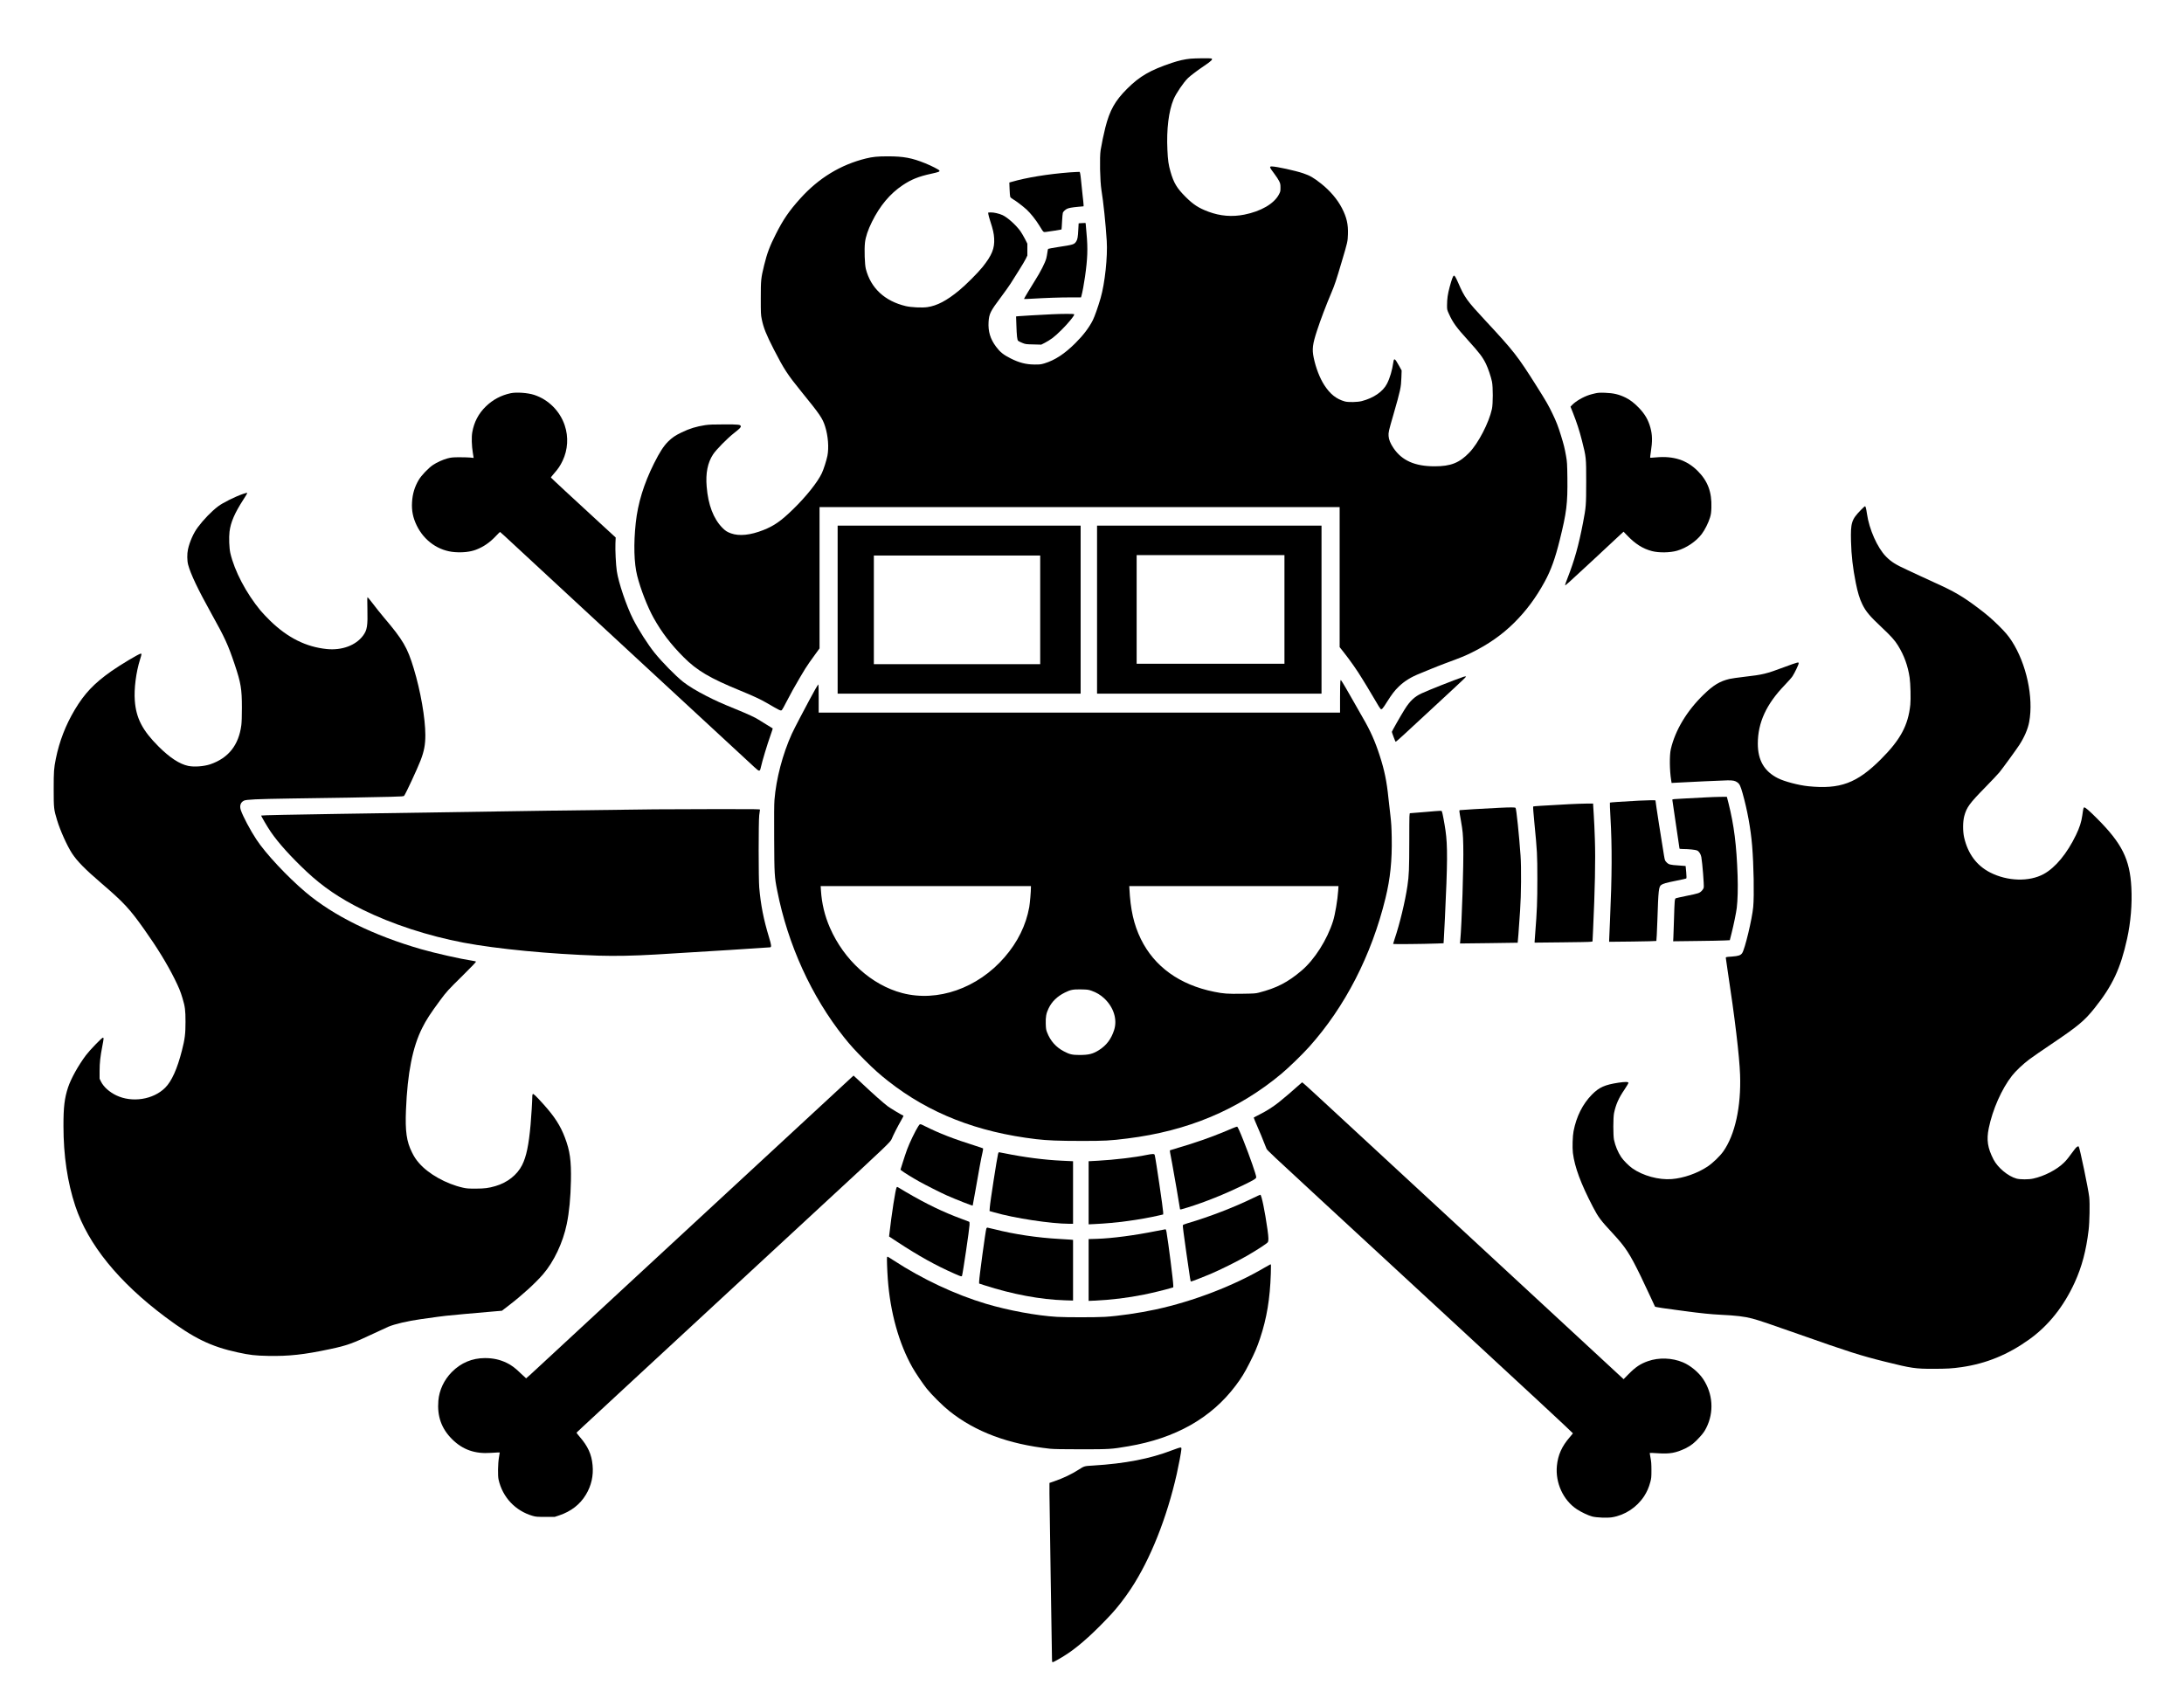 <?xml version="1.0" encoding="UTF-8" standalone="yes"?>
<svg version="1.0" xmlns="http://www.w3.org/2000/svg" width="3889pt" height="3000pt" viewBox="0 0 5186 4000" preserveAspectRatio="xMidYMid meet">
  <g transform="translate(0,4000) scale(0.1,-0.1)" fill="#000000" stroke="none">
    <path d="M28268 38609 c-136 -13 -279 -45 -440 -99 -511 -170 -764 -316 -1064
-615 -288 -288 -412 -509 -517 -920 -38 -148 -87 -383 -112 -537 -27 -166 -15
-735 19 -948 48 -294 100 -797 126 -1207 24 -374 -44 -1008 -145 -1358 -62
-213 -141 -437 -185 -525 -90 -179 -227 -359 -414 -545 -256 -256 -490 -408
-736 -482 -85 -25 -109 -28 -235 -27 -199 1 -363 42 -565 144 -172 86 -254
152 -349 280 -137 184 -190 362 -177 588 12 191 44 255 287 579 93 124 199
273 236 331 37 59 125 199 196 311 71 112 146 238 166 280 l36 76 0 141 0 140
-58 115 c-33 63 -80 143 -105 179 -103 145 -304 327 -424 383 -79 37 -217 69
-285 65 l-58 -3 3 -35 c1 -19 23 -97 47 -172 64 -195 85 -288 92 -408 13 -237
-53 -399 -277 -680 -112 -139 -393 -421 -555 -554 -294 -243 -523 -363 -754
-397 -129 -18 -380 -6 -511 24 -501 119 -832 426 -950 882 -27 102 -39 464
-21 624 15 138 70 303 166 496 189 382 429 669 730 870 205 137 376 206 674
271 178 39 208 50 198 76 -7 20 -189 113 -332 171 -321 130 -518 167 -893 167
-246 0 -358 -11 -521 -51 -601 -148 -1121 -465 -1558 -950 -267 -297 -405
-498 -582 -849 -143 -282 -207 -452 -276 -734 -76 -313 -80 -350 -80 -786 0
-361 1 -392 23 -497 41 -205 107 -368 289 -723 239 -465 324 -595 653 -1000
441 -542 501 -630 563 -826 71 -225 92 -501 54 -696 -23 -114 -90 -324 -134
-416 -100 -212 -379 -561 -684 -856 -286 -278 -446 -389 -702 -491 -308 -122
-573 -149 -769 -79 -94 34 -135 61 -208 135 -210 216 -335 543 -370 974 -27
321 22 568 152 767 72 110 334 377 493 502 136 107 165 136 165 162 0 44 -46
49 -400 48 -255 0 -350 -4 -443 -17 -211 -32 -373 -81 -562 -173 -150 -72
-226 -124 -321 -218 -107 -107 -199 -249 -333 -516 -243 -485 -385 -948 -435
-1415 -54 -501 -41 -957 34 -1255 80 -318 246 -745 392 -1005 188 -337 408
-625 708 -926 318 -320 625 -501 1345 -796 301 -123 490 -211 625 -290 328
-191 338 -196 366 -172 9 7 56 92 105 189 49 96 119 227 155 290 291 508 316
548 518 825 l116 160 0 1678 0 1677 6175 0 6175 0 0 -1662 0 -1663 95 -120
c155 -196 328 -443 439 -628 11 -18 61 -99 112 -182 51 -82 142 -235 202 -339
59 -105 116 -194 125 -200 28 -18 47 2 147 161 119 189 189 281 288 375 136
130 292 225 502 308 58 23 175 71 260 107 85 36 234 94 330 130 372 137 471
177 635 258 393 193 730 430 1011 710 289 288 516 595 723 974 149 273 248
548 359 996 161 649 187 857 180 1467 -5 349 -7 382 -32 523 -33 188 -52 263
-121 487 -69 223 -108 323 -200 515 -100 208 -147 289 -373 648 -456 723 -541
833 -1217 1560 -445 478 -498 552 -649 900 -63 143 -87 182 -106 170 -21 -13
-48 -85 -96 -261 -48 -178 -63 -284 -64 -448 0 -96 1 -101 46 -199 91 -203
174 -318 451 -623 279 -309 348 -400 429 -566 50 -105 114 -292 141 -418 26
-124 26 -528 -1 -650 -71 -327 -324 -814 -536 -1034 -236 -246 -441 -327 -825
-327 -468 0 -775 136 -975 431 -75 111 -113 203 -118 289 -5 88 1 115 113 501
171 594 183 653 191 885 l6 170 -69 124 c-91 165 -113 178 -128 72 -28 -194
-81 -376 -152 -513 -95 -185 -317 -338 -596 -410 -101 -27 -322 -31 -402 -9
-204 57 -350 173 -490 389 -108 168 -202 412 -251 650 -42 202 -27 321 78 641
83 257 214 600 347 915 73 172 109 279 240 722 140 470 142 479 148 654 8 236
-30 401 -142 619 -108 209 -282 414 -495 583 -179 141 -263 190 -425 245 -185
63 -642 163 -746 163 -64 0 -57 -19 63 -178 45 -59 95 -136 112 -172 28 -58
31 -75 31 -155 0 -86 -2 -94 -39 -164 -117 -218 -423 -396 -818 -475 -291 -58
-573 -35 -853 69 -234 87 -362 171 -545 354 -205 205 -280 330 -356 595 -48
167 -63 268 -74 523 -23 485 30 917 147 1198 58 139 236 401 341 503 67 64
237 192 397 299 161 108 202 151 159 167 -22 9 -393 5 -496 -5z"/>
    <path d="M25400 35909 c-523 -41 -1026 -123 -1377 -225 l-56 -16 6 -157 c3
-86 10 -168 15 -182 6 -16 32 -38 65 -57 72 -41 234 -164 325 -247 94 -87 220
-245 302 -380 101 -165 93 -158 159 -150 89 11 363 54 367 58 2 2 8 86 13 188
5 101 14 195 19 209 12 30 56 72 97 93 44 21 114 34 263 48 l132 12 0 34 c0
18 -11 129 -25 246 -13 116 -29 268 -35 337 -6 69 -16 142 -21 163 l-10 37
-67 -1 c-37 -1 -114 -5 -172 -10z"/>
    <path d="M25664 34703 l-51 -4 -8 -142 c-9 -185 -19 -242 -50 -288 -47 -72
-64 -78 -435 -134 -123 -20 -228 -39 -232 -43 -4 -4 -13 -44 -18 -88 -6 -44
-17 -106 -25 -136 -27 -104 -137 -320 -269 -528 -95 -150 -265 -434 -261 -438
2 -2 88 1 192 7 338 20 664 31 915 31 l247 0 11 38 c22 77 60 283 84 452 61
431 70 667 36 1030 -11 118 -20 223 -20 233 0 18 0 18 -116 10z"/>
    <path d="M24970 32539 c-294 -14 -723 -39 -784 -45 l-59 -6 7 -197 c9 -270 19
-359 42 -382 11 -10 55 -32 99 -50 78 -31 85 -32 265 -36 l185 -5 90 46 c50
25 130 76 180 113 107 81 312 284 416 414 83 103 103 134 94 149 -7 12 -288
11 -535 -1z"/>
    <path d="M12123 30664 c-228 -50 -421 -153 -586 -313 -175 -170 -281 -373
-323 -616 -20 -113 -14 -320 14 -488 l19 -119 -86 9 c-47 4 -165 7 -261 7
-154 -1 -187 -5 -273 -27 -111 -30 -254 -94 -348 -158 -105 -70 -276 -250
-336 -353 -98 -166 -148 -334 -159 -531 -12 -199 22 -368 111 -551 177 -366
521 -606 905 -633 194 -14 366 6 500 56 182 69 333 173 482 333 47 50 88 90
92 90 4 0 138 -123 299 -273 161 -150 895 -830 1632 -1512 737 -681 1432
-1325 1545 -1430 161 -150 2141 -1981 2565 -2372 116 -107 128 -108 150 -10
37 166 149 536 237 785 28 78 49 144 47 146 -2 2 -69 43 -148 91 -80 48 -165
100 -189 117 -67 46 -261 136 -532 246 -357 146 -481 201 -715 321 -226 115
-425 237 -545 332 -185 148 -497 466 -677 689 -157 195 -383 548 -510 799
-157 310 -348 872 -387 1144 -22 152 -39 503 -32 658 l6 137 -303 278 c-704
646 -1235 1140 -1236 1147 -1 4 33 47 75 95 100 114 146 183 205 306 123 260
141 562 49 836 -114 342 -387 614 -726 725 -152 50 -427 69 -561 39z"/>
    <path d="M37878 30661 c-48 -11 -111 -27 -140 -37 -148 -48 -320 -149 -405
-236 l-41 -43 60 -150 c90 -229 152 -418 212 -655 101 -398 101 -400 101 -975
-1 -570 -3 -597 -76 -980 -104 -540 -202 -888 -366 -1308 -37 -92 -63 -170
-60 -173 9 -9 63 40 642 577 280 261 563 524 628 585 l119 110 77 -80 c196
-208 379 -324 598 -381 165 -43 430 -39 598 10 222 65 452 221 584 396 74 98
160 270 197 394 22 74 28 116 32 234 12 370 -87 632 -327 871 -259 258 -571
359 -989 321 -74 -7 -136 -11 -138 -8 -3 2 5 65 16 138 40 256 37 401 -11 578
-51 184 -129 318 -271 467 -110 114 -208 190 -313 242 -160 79 -291 110 -495
117 -119 4 -161 2 -232 -14z"/>
    <path d="M5765 28271 c-191 -67 -475 -209 -583 -291 -157 -118 -345 -312 -484
-498 -102 -136 -194 -343 -234 -524 -24 -106 -22 -274 4 -368 60 -223 234
-588 552 -1160 322 -578 395 -737 554 -1210 146 -436 170 -577 170 -1025 0
-191 -5 -348 -13 -410 -61 -475 -305 -784 -736 -932 -151 -51 -384 -69 -526
-39 -207 44 -437 195 -704 461 -382 381 -533 671 -564 1090 -21 278 29 673
125 978 39 125 41 137 16 137 -39 0 -481 -264 -697 -416 -411 -290 -637 -528
-868 -914 -218 -365 -367 -751 -451 -1165 -46 -229 -51 -297 -51 -725 0 -451
3 -480 81 -737 74 -244 235 -602 352 -783 120 -185 310 -379 702 -715 528
-453 670 -606 1016 -1095 302 -425 542 -817 718 -1170 104 -210 140 -297 189
-460 61 -203 72 -284 72 -565 0 -284 -15 -406 -85 -680 -111 -435 -243 -730
-398 -884 -283 -283 -786 -361 -1161 -181 -166 80 -301 202 -364 329 l-32 66
0 185 c1 200 16 334 66 595 34 177 35 195 12 195 -25 1 -319 -305 -404 -419
-185 -249 -354 -555 -423 -762 -84 -256 -110 -468 -109 -919 0 -700 95 -1337
282 -1900 304 -911 1026 -1802 2135 -2632 671 -503 1080 -703 1721 -842 291
-63 411 -77 721 -83 494 -10 855 30 1474 162 401 85 528 131 1045 375 149 70
298 140 333 154 154 65 459 137 767 180 402 57 485 68 600 81 113 13 679 65
1132 103 l201 17 159 122 c318 244 630 528 816 742 260 301 475 756 565 1196
58 282 91 623 99 1025 9 481 -23 712 -144 1030 -107 281 -242 492 -505 785
-183 203 -246 264 -258 245 -5 -8 -10 -26 -10 -40 -1 -113 -24 -506 -41 -685
-44 -489 -101 -760 -201 -960 -118 -234 -351 -418 -635 -500 -162 -47 -255
-59 -468 -60 -174 0 -214 3 -303 23 -397 89 -820 326 -1043 585 -73 85 -112
143 -166 252 -129 257 -164 502 -143 1010 35 875 157 1491 385 1945 95 191
196 346 428 660 151 204 183 239 536 587 233 231 322 325 313 331 -7 5 -50 14
-95 21 -263 39 -872 176 -1202 271 -1140 328 -2090 797 -2751 1357 -434 367
-949 919 -1166 1250 -145 219 -320 550 -369 695 -35 104 -7 188 74 227 57 27
286 38 1127 51 360 5 966 15 1345 20 380 6 832 15 1005 20 286 8 316 10 328
27 40 53 308 630 387 833 85 219 115 375 115 605 0 397 -113 1048 -276 1584
-151 499 -253 674 -709 1211 -81 96 -199 244 -262 328 -63 83 -120 152 -125
152 -8 0 -9 -80 -4 -267 10 -416 -5 -512 -103 -645 -173 -233 -503 -355 -861
-319 -494 50 -930 268 -1348 675 -78 76 -179 184 -225 238 -342 414 -620 942
-718 1368 -26 113 -36 372 -19 506 27 223 124 446 331 766 49 75 89 141 89
147 0 16 -17 13 -105 -18z"/>
    <path d="M44189 27893 c-225 -231 -247 -302 -236 -748 8 -329 43 -633 113
-983 45 -227 93 -384 155 -509 84 -173 178 -284 468 -556 213 -200 303 -300
379 -423 146 -235 236 -484 277 -764 21 -142 30 -507 16 -643 -50 -490 -236
-834 -700 -1297 -568 -567 -966 -715 -1721 -639 -228 23 -566 112 -720 189
-327 164 -480 427 -480 824 1 500 202 936 639 1389 82 85 166 180 186 212 53
82 145 275 145 304 0 22 -3 23 -37 17 -21 -3 -157 -50 -303 -105 -433 -162
-504 -180 -950 -231 -146 -17 -303 -39 -350 -50 -234 -56 -384 -147 -617 -373
-400 -388 -675 -847 -779 -1297 -33 -144 -29 -506 8 -733 l11 -68 106 6 c305
17 1125 55 1224 56 131 1 178 -9 234 -50 50 -36 73 -84 122 -258 112 -398 192
-837 226 -1243 38 -457 51 -1181 26 -1455 -26 -287 -199 -1007 -263 -1098 -37
-52 -89 -69 -245 -81 -134 -9 -143 -11 -143 -30 0 -12 18 -140 41 -286 174
-1139 282 -2045 298 -2490 27 -757 -120 -1426 -398 -1820 -80 -114 -250 -277
-372 -359 -242 -162 -569 -276 -852 -299 -310 -24 -684 78 -937 256 -84 59
-214 190 -265 267 -79 120 -139 265 -170 410 -21 102 -21 527 1 633 42 203
110 358 248 560 53 79 96 151 94 160 -5 26 -79 26 -237 3 -325 -50 -460 -110
-630 -283 -220 -224 -368 -518 -436 -868 -23 -115 -31 -392 -16 -517 42 -337
188 -731 479 -1289 127 -242 179 -311 466 -620 305 -329 403 -479 666 -1019
64 -133 165 -346 224 -475 58 -129 110 -240 114 -246 7 -12 239 -47 712 -109
413 -53 607 -73 840 -85 377 -18 573 -42 760 -91 152 -40 445 -139 1130 -381
1144 -404 1435 -497 2022 -643 625 -156 722 -170 1143 -169 322 0 456 8 675
40 584 84 1101 297 1604 657 458 329 820 782 1082 1356 170 374 270 750 329
1241 23 184 31 636 15 782 -20 188 -226 1178 -250 1202 -17 17 -56 -10 -97
-66 -147 -201 -190 -254 -255 -318 -169 -167 -469 -321 -731 -377 -111 -24
-309 -23 -396 1 -199 55 -443 258 -544 453 -141 274 -170 466 -113 743 91 445
307 933 551 1245 89 114 259 275 415 392 74 55 303 214 509 352 651 439 794
558 1037 862 427 534 617 940 773 1649 86 390 122 823 101 1216 -35 670 -222
1046 -815 1639 -182 183 -280 267 -304 263 -18 -4 -23 -24 -46 -191 -20 -148
-65 -289 -149 -463 -212 -440 -490 -777 -767 -928 -345 -189 -862 -173 -1273
37 -320 164 -528 445 -617 832 -33 149 -32 372 3 506 56 208 124 302 497 682
152 155 303 316 337 357 77 94 400 538 471 647 122 187 206 382 237 551 108
580 -66 1384 -415 1922 -80 124 -160 218 -311 366 -170 167 -284 265 -489 419
-367 276 -565 392 -1036 604 -109 49 -256 117 -328 151 -71 34 -213 100 -315
147 -275 125 -380 191 -505 317 -205 207 -402 650 -454 1021 -17 119 -32 175
-45 175 -7 0 -51 -39 -97 -87z"/>
    <path d="M19890 25525 l0 -1995 2885 0 2885 0 0 1995 0 1995 -2885 0 -2885 0
0 -1995z m4810 -5 l0 -1290 -1975 0 -1975 0 0 1290 0 1290 1975 0 1975 0 0
-1290z"/>
    <path d="M26050 25525 l0 -1995 2665 0 2665 0 0 1995 0 1995 -2665 0 -2665 0
0 -1995z m4450 5 l0 -1290 -1755 0 -1755 0 0 1290 0 1290 1755 0 1755 0 0
-1290z"/>
    <path d="M34745 23928 c-234 -81 -814 -311 -990 -392 -168 -78 -278 -183 -403
-383 -96 -154 -302 -517 -302 -530 0 -15 80 -227 89 -236 4 -4 88 68 187 160
98 91 442 410 764 707 749 693 742 686 710 685 -14 0 -38 -5 -55 -11z"/>
    <path d="M31827 23815 c-4 -26 -7 -202 -7 -391 l0 -344 -6190 0 -6190 0 0 335
c0 184 -3 335 -7 335 -10 0 -107 -169 -216 -375 -46 -88 -147 -279 -225 -425
-77 -146 -162 -314 -190 -375 -218 -481 -372 -1068 -412 -1569 -8 -95 -10
-391 -7 -916 4 -859 7 -910 73 -1242 252 -1279 814 -2512 1585 -3478 150 -189
269 -319 496 -546 215 -215 351 -336 553 -495 975 -767 2113 -1213 3515 -1379
268 -31 532 -42 1075 -42 542 -1 675 6 1090 58 1434 178 2628 679 3652 1532
174 145 497 457 663 642 854 952 1483 2177 1814 3533 114 466 158 893 148
1442 -4 236 -11 347 -31 520 -15 121 -36 308 -47 415 -40 397 -95 662 -206
1005 -111 344 -225 599 -398 895 -53 91 -153 266 -222 390 -125 223 -268 468
-296 504 -13 17 -14 15 -20 -29z m-7347 -4882 c0 -107 -24 -378 -40 -473 -77
-429 -275 -832 -587 -1191 -637 -736 -1590 -1069 -2428 -850 -727 190 -1383
783 -1718 1552 -123 281 -193 572 -213 882 l-7 107 2497 0 2496 0 0 -27z
m7296 -80 c-14 -219 -73 -569 -122 -724 -140 -444 -440 -916 -747 -1176 -328
-279 -592 -415 -1017 -524 -76 -20 -118 -22 -397 -26 -345 -5 -437 1 -663 47
-819 165 -1419 597 -1740 1253 -167 342 -248 700 -272 1205 l-3 52 2484 0
2484 0 -7 -107z m-5854 -2380 c115 -40 213 -99 300 -181 224 -211 314 -501
233 -752 -69 -213 -180 -361 -359 -475 -143 -91 -244 -116 -461 -116 -175 0
-236 14 -374 87 -188 99 -319 248 -397 449 -24 61 -28 88 -32 205 -5 164 11
250 67 365 78 163 204 285 386 376 138 68 195 79 390 75 148 -3 167 -5 247
-33z"/>
    <path d="M40475 21065 c-121 -7 -343 -18 -492 -26 -234 -11 -273 -15 -273 -29
0 -8 38 -269 85 -580 47 -311 85 -571 85 -577 0 -9 23 -13 83 -13 137 0 303
-18 337 -35 47 -24 86 -86 99 -157 25 -138 67 -670 57 -722 -5 -23 -22 -53
-49 -80 -51 -53 -75 -61 -372 -121 -121 -25 -230 -49 -241 -54 -28 -12 -31
-48 -44 -491 -5 -190 -12 -387 -15 -438 l-5 -93 553 7 c303 3 606 9 672 13
l120 6 43 170 c51 203 107 477 122 595 22 183 30 470 20 768 -25 729 -84 1196
-217 1725 l-38 147 -155 -1 c-85 -1 -254 -7 -375 -14z"/>
    <path d="M38920 20989 c-443 -24 -686 -41 -692 -47 -4 -4 2 -162 13 -352 40
-690 37 -1375 -11 -2450 -11 -239 -20 -450 -20 -469 l0 -34 557 6 c306 4 560
10 564 14 4 5 15 222 24 483 24 736 32 805 94 849 42 30 110 49 352 98 125 25
233 49 239 53 9 6 9 42 0 151 -6 79 -12 145 -14 146 -1 1 -76 7 -166 13 -204
13 -234 21 -286 74 -39 40 -41 44 -62 166 -47 272 -202 1274 -202 1305 0 7
-219 3 -390 -6z"/>
    <path d="M37265 20905 c-665 -36 -851 -48 -859 -55 -5 -5 6 -164 28 -382 68
-700 70 -744 71 -1338 0 -547 -9 -764 -50 -1285 -8 -99 -15 -191 -15 -204 l0
-24 648 7 c356 3 665 9 687 14 l40 7 12 245 c46 991 61 1692 44 2178 -6 202
-18 462 -26 577 -8 116 -14 225 -15 243 l0 32 -162 -1 c-90 -1 -271 -7 -403
-14z"/>
    <path d="M35600 20819 c-362 -18 -916 -50 -933 -55 -20 -6 -20 -5 24 -254 42
-245 49 -311 55 -590 11 -440 -35 -1868 -72 -2259 l-6 -64 684 8 c375 4 685 8
686 10 4 4 24 274 57 760 26 366 31 1026 11 1310 -33 475 -99 1110 -118 1132
-12 15 -115 15 -388 2z"/>
    <path d="M15560 20783 c-432 -4 -1931 -23 -2585 -33 -744 -12 -3503 -54 -4915
-75 -1113 -17 -1851 -32 -1858 -40 -7 -6 151 -276 226 -385 182 -266 476 -592
852 -946 386 -362 790 -637 1329 -903 699 -345 1553 -624 2401 -785 796 -150
2044 -270 3203 -308 393 -12 828 -4 1357 27 1110 66 2685 165 2718 171 34 7
29 53 -28 240 -130 428 -196 768 -232 1184 -17 204 -18 1551 0 1712 7 64 15
124 18 132 6 14 -103 16 -1112 14 -616 -2 -1234 -4 -1374 -5z"/>
    <path d="M33835 20719 c-181 -15 -339 -28 -350 -28 -20 -1 -20 -8 -21 -654 -1
-671 -7 -825 -44 -1073 -55 -373 -183 -903 -305 -1263 -19 -58 -35 -109 -35
-114 0 -10 708 -3 1036 9 l162 6 6 92 c4 50 15 276 26 501 63 1316 66 1723 14
2085 -23 163 -73 430 -85 451 -12 23 11 24 -404 -12z"/>
    <path d="M20210 14407 c-31 -29 -382 -353 -780 -722 -399 -368 -1510 -1397
-2470 -2285 -960 -888 -1923 -1779 -2140 -1980 -1494 -1382 -1776 -1644 -2032
-1882 -158 -148 -291 -268 -295 -268 -3 0 -56 49 -117 108 -139 136 -227 202
-341 258 -163 79 -325 115 -520 115 -304 -1 -569 -112 -786 -331 -185 -187
-299 -430 -320 -682 -31 -368 74 -663 327 -914 251 -249 542 -352 922 -324 70
5 145 10 168 10 l41 0 -19 -117 c-25 -147 -30 -438 -9 -528 95 -420 397 -741
809 -861 78 -22 101 -24 304 -24 l220 0 106 35 c282 95 494 259 635 493 129
214 182 449 158 701 -24 260 -111 448 -310 678 -39 46 -71 86 -70 90 1 9 -11
-3 1114 1039 435 402 1490 1378 2345 2170 855 792 1913 1770 2350 2174 1578
1458 1648 1524 1675 1598 28 73 146 305 220 432 37 63 63 116 58 117 -35 12
-319 182 -376 226 -112 86 -341 289 -584 518 -122 115 -223 209 -225 209 -2
-1 -28 -24 -58 -53z"/>
    <path d="M30855 14244 c-113 -104 -390 -341 -490 -419 -143 -112 -284 -202
-448 -285 -78 -40 -143 -74 -145 -75 -5 -4 44 -125 111 -276 36 -80 91 -213
122 -295 32 -82 63 -160 70 -174 22 -40 144 -156 1250 -1176 578 -533 1349
-1245 1715 -1584 366 -339 1045 -966 1510 -1395 1564 -1443 2800 -2591 2800
-2601 0 -3 -34 -44 -75 -91 -187 -214 -281 -422 -306 -680 -40 -405 152 -821
476 -1033 110 -72 268 -146 362 -171 103 -27 358 -37 470 -19 306 49 588 234
763 500 67 103 112 205 148 339 23 87 26 113 26 281 0 148 -5 207 -22 295 -12
60 -19 111 -17 114 3 2 87 -1 188 -8 287 -20 433 7 663 118 130 64 213 130
342 274 77 86 109 132 149 212 187 372 158 810 -77 1161 -107 159 -304 322
-478 394 -259 109 -573 119 -831 28 -181 -64 -295 -140 -462 -310 l-116 -118
-364 337 c-1033 958 -3121 2890 -3624 3353 -235 216 -1047 967 -1390 1285
-148 138 -538 498 -865 800 -327 302 -714 660 -860 795 -305 284 -522 480
-530 480 -3 -1 -32 -26 -65 -56z"/>
    <path d="M21800 13248 c-64 -98 -204 -389 -259 -538 -27 -74 -74 -214 -104
-310 l-55 -175 24 -20 c39 -34 272 -178 416 -258 162 -90 510 -266 658 -332
235 -104 608 -250 617 -242 2 3 33 171 68 374 73 427 137 772 166 892 11 47
16 88 12 92 -5 4 -82 30 -173 59 -528 166 -862 296 -1210 470 -120 60 -114 61
-160 -12z"/>
    <path d="M29255 13204 c-60 -25 -153 -64 -205 -86 -291 -122 -699 -264 -1054
-367 -115 -34 -212 -64 -215 -66 -6 -6 1 -47 53 -318 33 -172 186 -1060 186
-1079 0 -15 27 -9 192 43 412 129 860 309 1305 524 255 124 313 159 313 191 0
53 -154 494 -301 864 -95 239 -138 332 -154 337 -5 2 -59 -18 -120 -43z"/>
    <path d="M23700 12603 c-24 -88 -190 -1155 -197 -1274 l-6 -86 109 -31 c477
-139 1351 -271 1787 -272 l87 0 0 743 0 743 -257 12 c-428 20 -901 81 -1377
178 -65 13 -122 24 -127 24 -4 0 -13 -17 -19 -37z"/>
    <path d="M27220 12574 c-263 -56 -763 -115 -1149 -136 l-221 -12 0 -749 0
-750 143 7 c504 23 1069 99 1538 207 l89 21 0 53 c0 68 -174 1254 -199 1350
-6 27 -12 30 -47 32 -21 1 -91 -10 -154 -23z"/>
    <path d="M21292 11807 c-26 -31 -120 -631 -176 -1130 l-4 -39 201 -132 c506
-332 907 -555 1348 -749 158 -70 175 -75 183 -50 21 68 174 1102 178 1207 2
53 0 70 -12 76 -8 4 -91 36 -185 70 -422 155 -835 354 -1310 633 -93 55 -179
106 -191 114 -18 11 -23 11 -32 0z"/>
    <path d="M29770 11559 c-467 -228 -1058 -456 -1575 -607 -54 -16 -103 -36
-108 -44 -6 -9 23 -238 83 -654 99 -694 98 -684 112 -684 18 0 278 101 456
176 246 105 641 301 867 431 233 134 476 292 498 324 23 33 22 103 -7 310 -61
431 -141 819 -169 819 -7 0 -77 -32 -157 -71z"/>
    <path d="M23421 10827 c-19 -50 -171 -1168 -171 -1258 l0 -48 123 -40 c665
-215 1336 -341 1915 -358 l192 -6 0 721 0 720 -62 6 c-35 3 -151 10 -258 16
-526 29 -1077 111 -1543 230 -87 22 -165 40 -173 40 -8 0 -18 -10 -23 -23z"/>
    <path d="M27460 10769 c-516 -104 -1049 -174 -1412 -186 l-198 -6 0 -734 0
-734 128 6 c438 21 787 64 1192 145 189 38 485 110 623 151 l67 20 0 42 c0 99
-115 1006 -161 1275 -8 47 -15 62 -28 61 -9 0 -104 -18 -211 -40z"/>
    <path d="M21063 10144 c-7 -18 3 -307 18 -514 57 -791 264 -1535 587 -2105 72
-127 243 -380 338 -500 117 -146 379 -407 535 -531 619 -495 1403 -788 2394
-896 86 -9 297 -13 735 -13 681 0 716 2 1120 71 1120 189 1972 670 2551 1441
135 179 212 303 328 533 126 248 179 372 252 590 159 475 236 942 255 1534 7
220 6 229 -11 222 -11 -4 -71 -38 -134 -75 -733 -432 -1694 -802 -2591 -996
-380 -83 -895 -157 -1205 -175 -220 -13 -921 -13 -1140 0 -477 28 -1149 152
-1680 310 -732 219 -1511 584 -2196 1031 -75 49 -139 89 -143 89 -4 0 -9 -7
-13 -16z"/>
    <path d="M27840 5565 c-535 -206 -1119 -319 -1885 -366 -209 -12 -207 -12
-339 -96 -169 -109 -371 -205 -583 -278 l-113 -39 0 -256 c0 -140 14 -1060 30
-2045 16 -984 30 -1827 30 -1872 0 -74 2 -83 18 -83 25 0 243 126 377 218 283
193 620 500 1008 916 151 162 328 391 473 611 460 697 853 1685 1088 2730 48
215 102 502 108 575 3 42 1 45 -22 47 -14 1 -99 -27 -190 -62z"/>
  </g>
</svg>